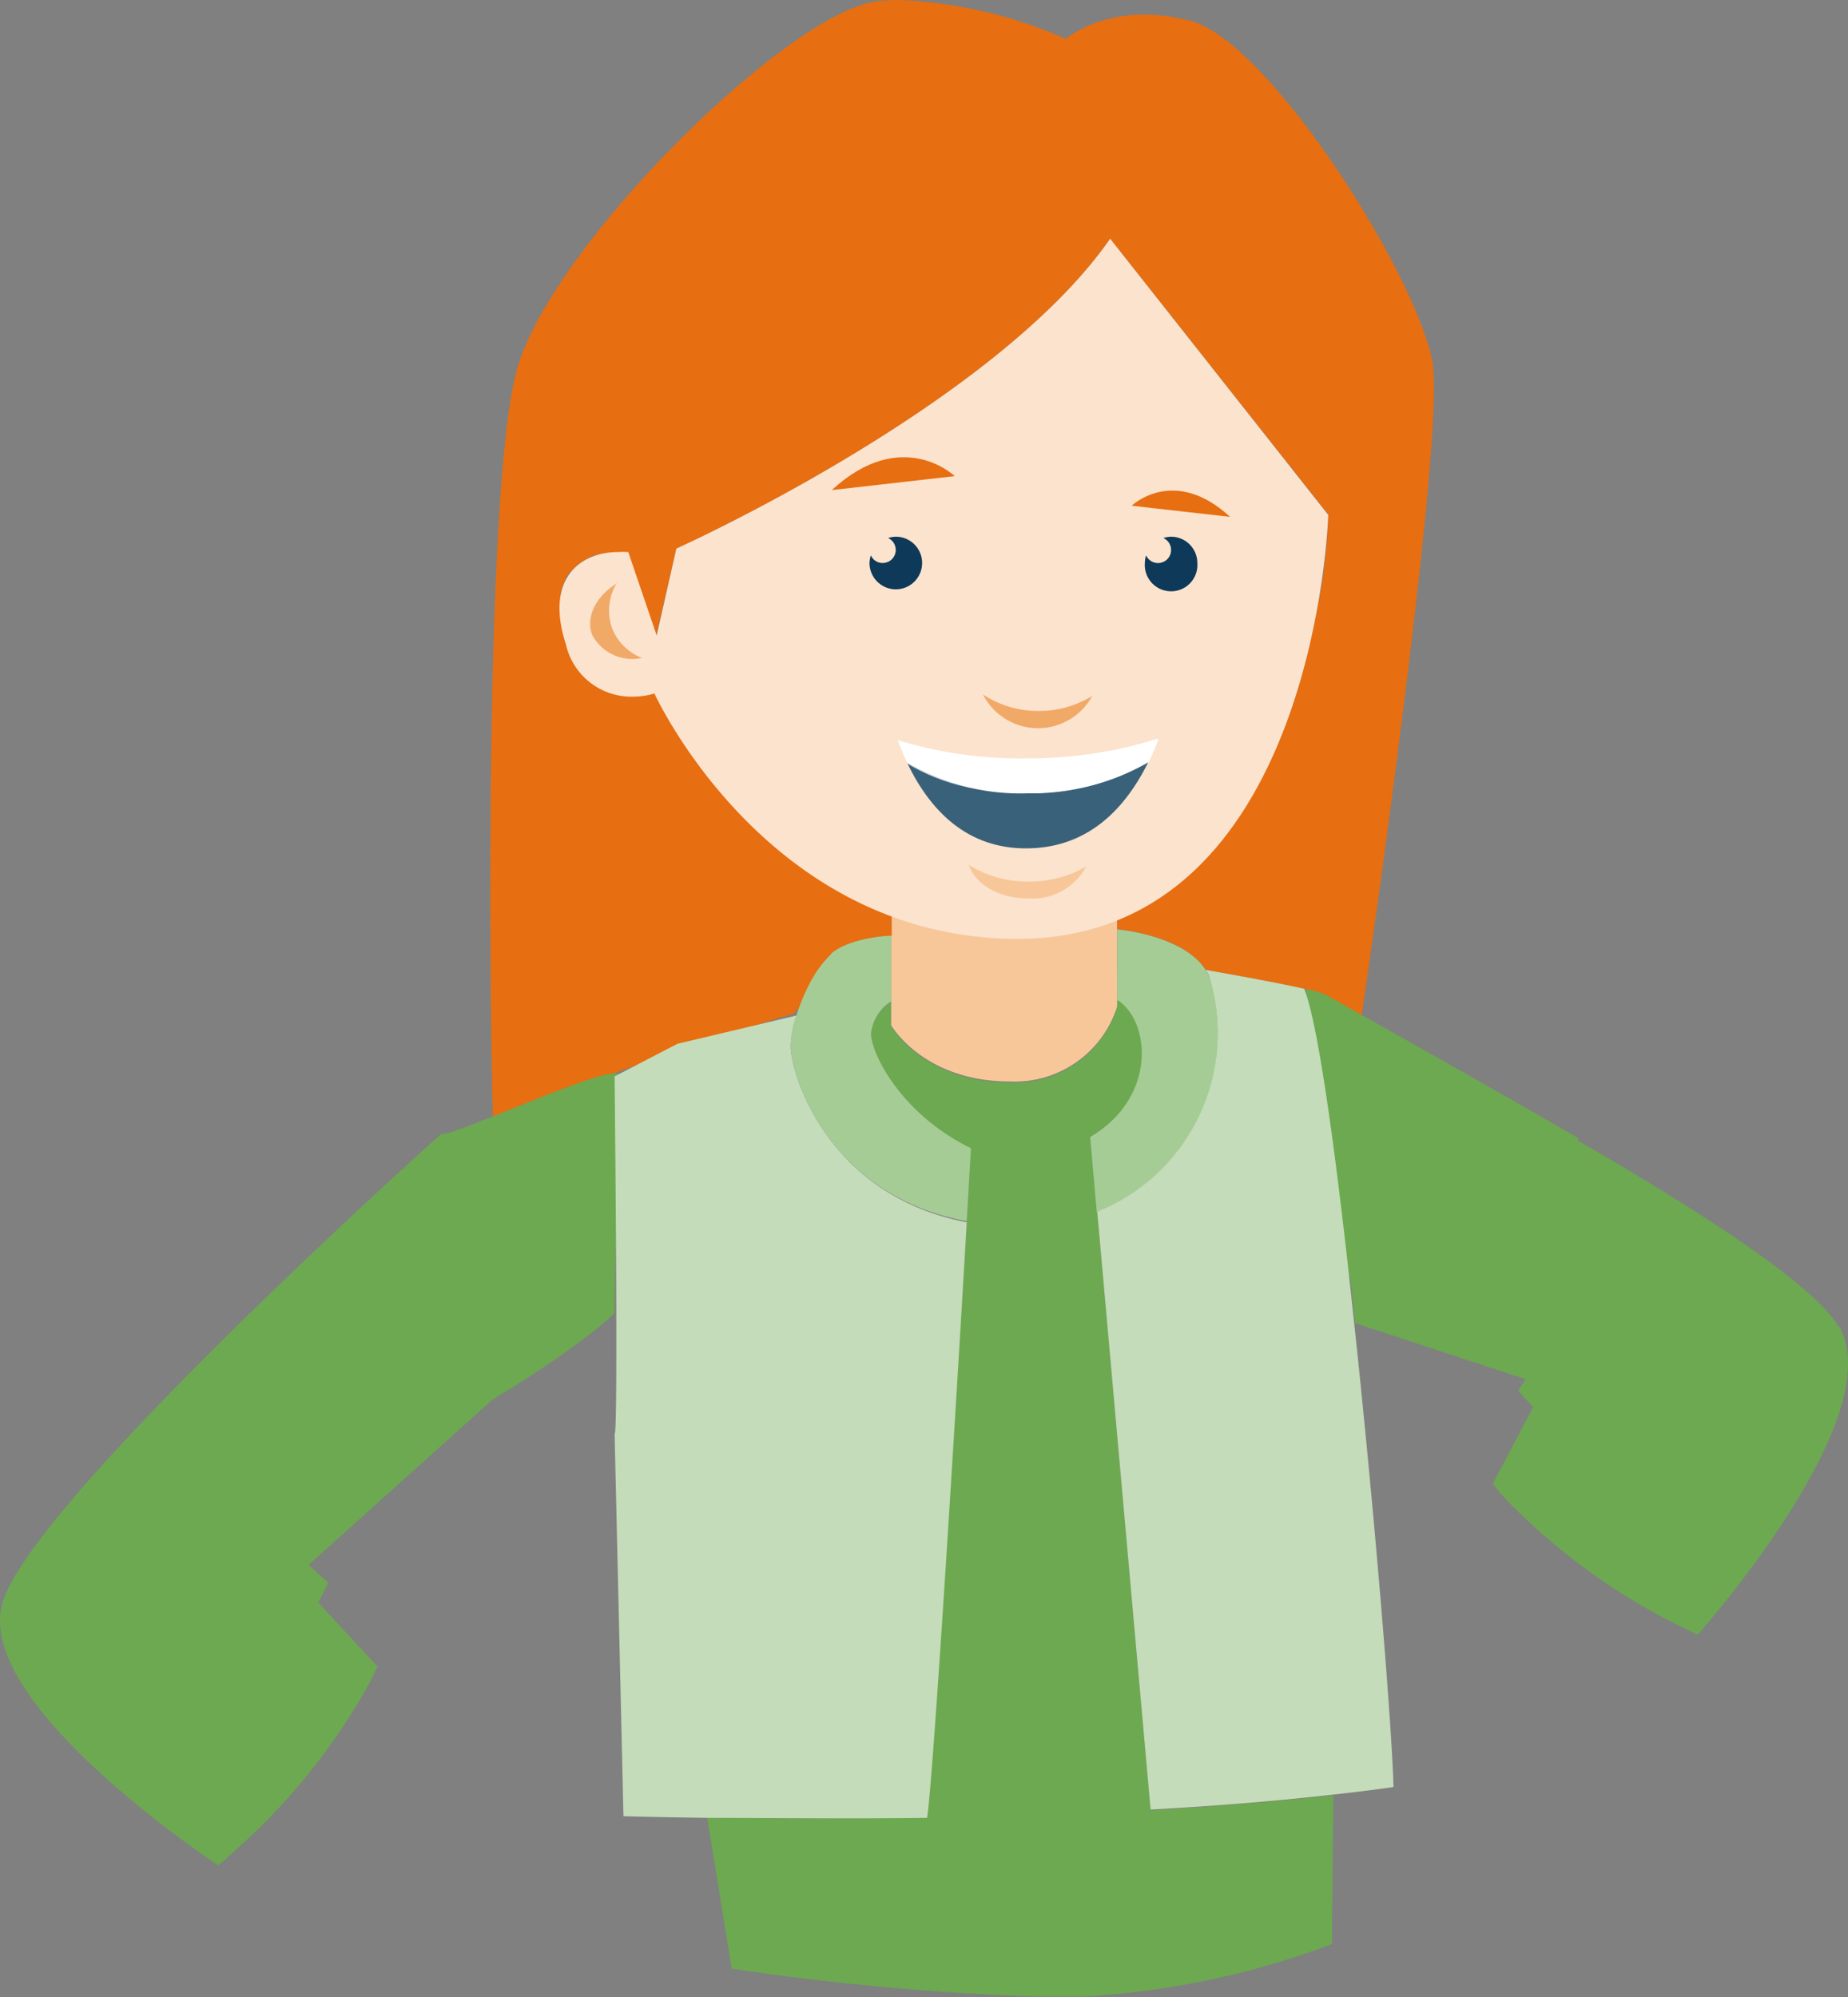 <svg id="Ebene_1" data-name="Ebene 1" xmlns="http://www.w3.org/2000/svg" xmlns:xlink="http://www.w3.org/1999/xlink" viewBox="0 0 122.95 132.84"><rect x="0" y="0" width="122.95" height="132.84" fill="#808080" stroke="none"/><defs><style>.cls-1{fill:none;}.cls-2{clip-path:url(#clip-path);}.cls-3{fill:#6da950;}.cls-4{fill:#f7c79a;}.cls-5{fill:#e76e11;}.cls-6{fill:#fbe3cd;}.cls-7{fill:#a6cc96;}.cls-8{fill:#c4dcb9;}.cls-9{fill:#f1a967;}.cls-10{fill:#fff;}.cls-11{fill:#396179;}.cls-12{clip-path:url(#clip-path-2);}.cls-13{fill:#0e3958;}</style><clipPath id="clip-path"><rect class="cls-1" width="122.95" height="132.84"/></clipPath><clipPath id="clip-path-2"><path class="cls-1" d="M68.36,52.77a15,15,0,0,1-8-2c1.42,2.94,3.84,5.68,8,5.62s6.55-2.81,8-5.72a15.62,15.62,0,0,1-8,2.06"/></clipPath></defs><title>illu_maedchen</title><g class="cls-2"><path class="cls-3" d="M122.37,88.25c3.43,6.09-9.42,20.48-9.42,20.48s-.5-.22-1.34-.64a42.22,42.22,0,0,1-11.46-8.4c-.29-.32-.56-.64-.83-1L102,93.6l-1-1.1L102,91,87.32,83.59c-6.87-2-9.32-3.46-9.32-3.46-1.31-4.89-3.73-12.24-4.37-15.19-.22-1,12.65,1.23,12.39.69l0,0s32.87,16.57,36.31,22.64"/><path class="cls-4" d="M67.65,59.07a39.73,39.73,0,0,1-8.37-.82v9.93s2.12,3.76,7.93,3.76a7.14,7.14,0,0,0,7.12-5V58.06a21,21,0,0,1-6.68,1"/><path class="cls-5" d="M95.35,24.39c-.76-5.56-10.8-21.59-16.14-23s-8.29,1.2-8.29,1.2A30.67,30.67,0,0,0,59.92,0a13.88,13.88,0,0,0-1.44.07c-5.78.54-21.37,15.81-24,24.21-2.3,7.36-1.91,42.79-1.68,50.16,3.19-1.56,19-6.81,20-7,1.35-1.41,2.12-3.68,2.53-4,1.09-1,3.5-1.17,4-1.2V60.9a27.83,27.83,0,0,1-11.37-8.24c-2.49-3.79-4.37-6.56-4.37-6.56h-.06l-.09,0h-.06l-.18,0h0l-.26,0h-.09l-.23,0h-.48l-.38,0H41.6l-.41-.05h-.07l-.38-.1-.08,0a3.16,3.16,0,0,1-.43-.16l-.1,0a4.36,4.36,0,0,1-.42-.23h0c-.14-.09-.28-.2-.42-.31l-.09-.08a2.92,2.92,0,0,1-.4-.39l-.06-.07a3.88,3.88,0,0,1-.33-.44l-.06-.09a4.75,4.75,0,0,1-.33-.59l-.06-.14a6.94,6.94,0,0,1-.29-.73c-.09-.28-.16-.55-.23-.81,0-.09,0-.17-.05-.26l-.09-.5c0-.09,0-.18,0-.27a3,3,0,0,1,0-.42v-.27c0-.12,0-.24,0-.36a2.17,2.17,0,0,1,0-.25c0-.11,0-.21.05-.32s0-.15.07-.23.06-.19.1-.28a1,1,0,0,1,.09-.21c0-.08.08-.17.13-.25a1.74,1.74,0,0,1,.11-.18L38,38l.13-.15a1.8,1.8,0,0,1,.2-.19.86.86,0,0,1,.14-.13l.24-.17.15-.1.29-.15.13-.06a3,3,0,0,1,.45-.17h.06l.41-.1.17,0,.32,0h.49a4.26,4.26,0,0,1,.61,0l1.85,5.56L45,36.49S66.12,27,73.86,15.88L88.37,34.21a35.28,35.28,0,0,1-.81,6.65c-1.3,6.8-4.65,16.85-13.23,20.32v.63c.62.06,4.51.54,5.88,2.7.6.11,4.44.78,6.55,1.26h0a8.74,8.74,0,0,1,1.3.36c.18.09,1.15.63,2.53,1.42.3-2.07,1-6.82,1.74-12.45,1.57-11.73,3.47-27.33,3-30.71"/><path class="cls-3" d="M74.33,67a7.14,7.14,0,0,1-7.12,5c-5.81,0-7.93-3.76-7.93-3.76V66.65a2.91,2.91,0,0,0-1.34,2.13c0,1.31,2,5.34,6.65,7.64,0,0-.11,1.87-.28,4.85-.66,11-2.24,37.28-2.64,39.62-5.82.1-11,.07-14.62,0l1.38,8.51.25,1.55a178.71,178.71,0,0,0,20,1.85c1.09,0,2.15,0,3.14,0,.49,0,1,0,1.45-.08a55.08,55.08,0,0,0,15.35-3.41h0v-1l.09-8.89c-3.9.43-8,.75-12.16,1L73,80.6l-.44-5c4.44-2.59,4-7.72,1.8-9.12Z"/><path class="cls-6" d="M73.86,15.88C66.12,27,45,36.49,45,36.49l-1.31,5.78L41.8,36.72a5.12,5.12,0,0,0-.67,0c-2.58,0-4.89,1.82-3.48,6.14a4.46,4.46,0,0,0,4.42,3.48,5,5,0,0,0,1.47-.21s7.4,16.27,24.11,16.32c19.92.05,20.72-28.2,20.72-28.2Z"/><path class="cls-5" d="M81.84,34.38l-6.55-.74s2.81-2.7,6.55.74"/><path class="cls-3" d="M.13,106.74c-1.74,6.76,14.4,17.34,14.4,17.34s.43-.35,1.12-1A41.92,41.92,0,0,0,24.55,112c.2-.38.38-.76.56-1.15l-3.93-4.25.66-1.31-1.31-1.2,12.25-11c6.13-3.7,8.11-5.75,8.11-5.75,0-5.07.43-12.8.28-15.81-.05-1.06-11.89,4.46-11.79,3.87h0S1.88,100,.13,106.74"/><path class="cls-7" d="M74.33,66.51C76.55,67.9,77,73,72.53,75.63l.44,5A12.8,12.8,0,0,0,80.46,65a2.73,2.73,0,0,0-.25-.48c-1.37-2.16-5.26-2.64-5.88-2.7Z"/><path class="cls-7" d="M55.32,63.44A7.45,7.45,0,0,0,54,65.17a13,13,0,0,0-1,2.34,7,7,0,0,0-.4,2c0,1.83,2.36,10,11.72,11.72.17-3,.28-4.85.28-4.85-4.69-2.3-6.65-6.33-6.65-7.64a2.91,2.91,0,0,1,1.34-2.13V62.24c-.46,0-2.87.21-4,1.2"/><path class="cls-8" d="M45.07,69.43,40.89,71.6s.26,24.12,0,23.76l.59,25.45s2.1.06,5.58.11c3.64,0,8.8.07,14.62,0,.4-2.34,2-28.58,2.64-39.62C55,79.52,52.6,71.38,52.6,69.55a6.93,6.93,0,0,1,.39-2Z"/><path class="cls-8" d="M80.46,65A12.8,12.8,0,0,1,73,80.6l3.55,39.77c4.13-.23,8.26-.55,12.16-1,1.38-.15,2.73-.32,4-.5-.08-3.73-1.23-18-2.62-30.91C89,77.64,87.75,68.19,86.77,65.77h0c-2.11-.48-6-1.15-6.55-1.26a2.73,2.73,0,0,1,.25.48"/><path class="cls-3" d="M90.11,88l16.63,5.46L105,75.71c-1.66-1-10-5.73-14.35-8.16-1.38-.79-2.35-1.33-2.53-1.42a8.74,8.74,0,0,0-1.3-.36c1,2.42,2.23,11.87,3.34,22.21"/><path class="cls-9" d="M65.38,46.16a4.11,4.11,0,0,0,7.29.13,6.7,6.7,0,0,1-3.55,1,6.58,6.58,0,0,1-3.74-1.11"/><path class="cls-9" d="M41.06,38.8c-1.37.81-2.11,2.21-1.67,3.41a3,3,0,0,0,3.32,1.55,3.48,3.48,0,0,1-2-2,3.53,3.53,0,0,1,.34-3"/><path class="cls-4" d="M64.45,57.52c.43,1.29,2,2.24,3.93,2.24a4.08,4.08,0,0,0,3.89-2.12,7.61,7.61,0,0,1-3.81,1,7.52,7.52,0,0,1-4-1.1"/><path class="cls-10" d="M77,49.14a28.35,28.35,0,0,1-8.62,1.3,27.56,27.56,0,0,1-8.65-1.21,15.29,15.29,0,0,0,1.92,3.69,13.62,13.62,0,0,1-1.25-2.11,15,15,0,0,0,8,2,15.65,15.65,0,0,0,8-2.06c.25-.52.48-1.05.67-1.57"/><path class="cls-5" d="M63.52,31.67l-8.18.93c4.67-4.3,8.18-.93,8.18-.93"/><path class="cls-11" d="M60.39,50.81c1.42,2.94,3.84,5.68,8,5.62s6.55-2.81,8-5.72a15.65,15.65,0,0,1-8,2.06,15,15,0,0,1-8-2"/></g><g class="cls-12"><path class="cls-10" d="M55.06,44.89H81.63c-1.78,3.54-5.54,7.79-13.27,7.88s-11.53-4.28-13.3-7.88"/></g><g class="cls-2"><path class="cls-13" d="M61.35,37.45A1.75,1.75,0,0,0,59.6,35.7a1.71,1.71,0,0,0-.51.09.87.87,0,0,1-.37,1.66.85.85,0,0,1-.78-.51,1.71,1.71,0,0,0-.09.51,1.75,1.75,0,0,0,3.5,0"/><path class="cls-13" d="M79.66,37.45a1.75,1.75,0,0,0-1.75-1.75,1.82,1.82,0,0,0-.51.09.87.87,0,1,1-1.15,1.15,1.7,1.7,0,0,0-.08.51,1.75,1.75,0,1,0,3.49,0"/></g></svg>